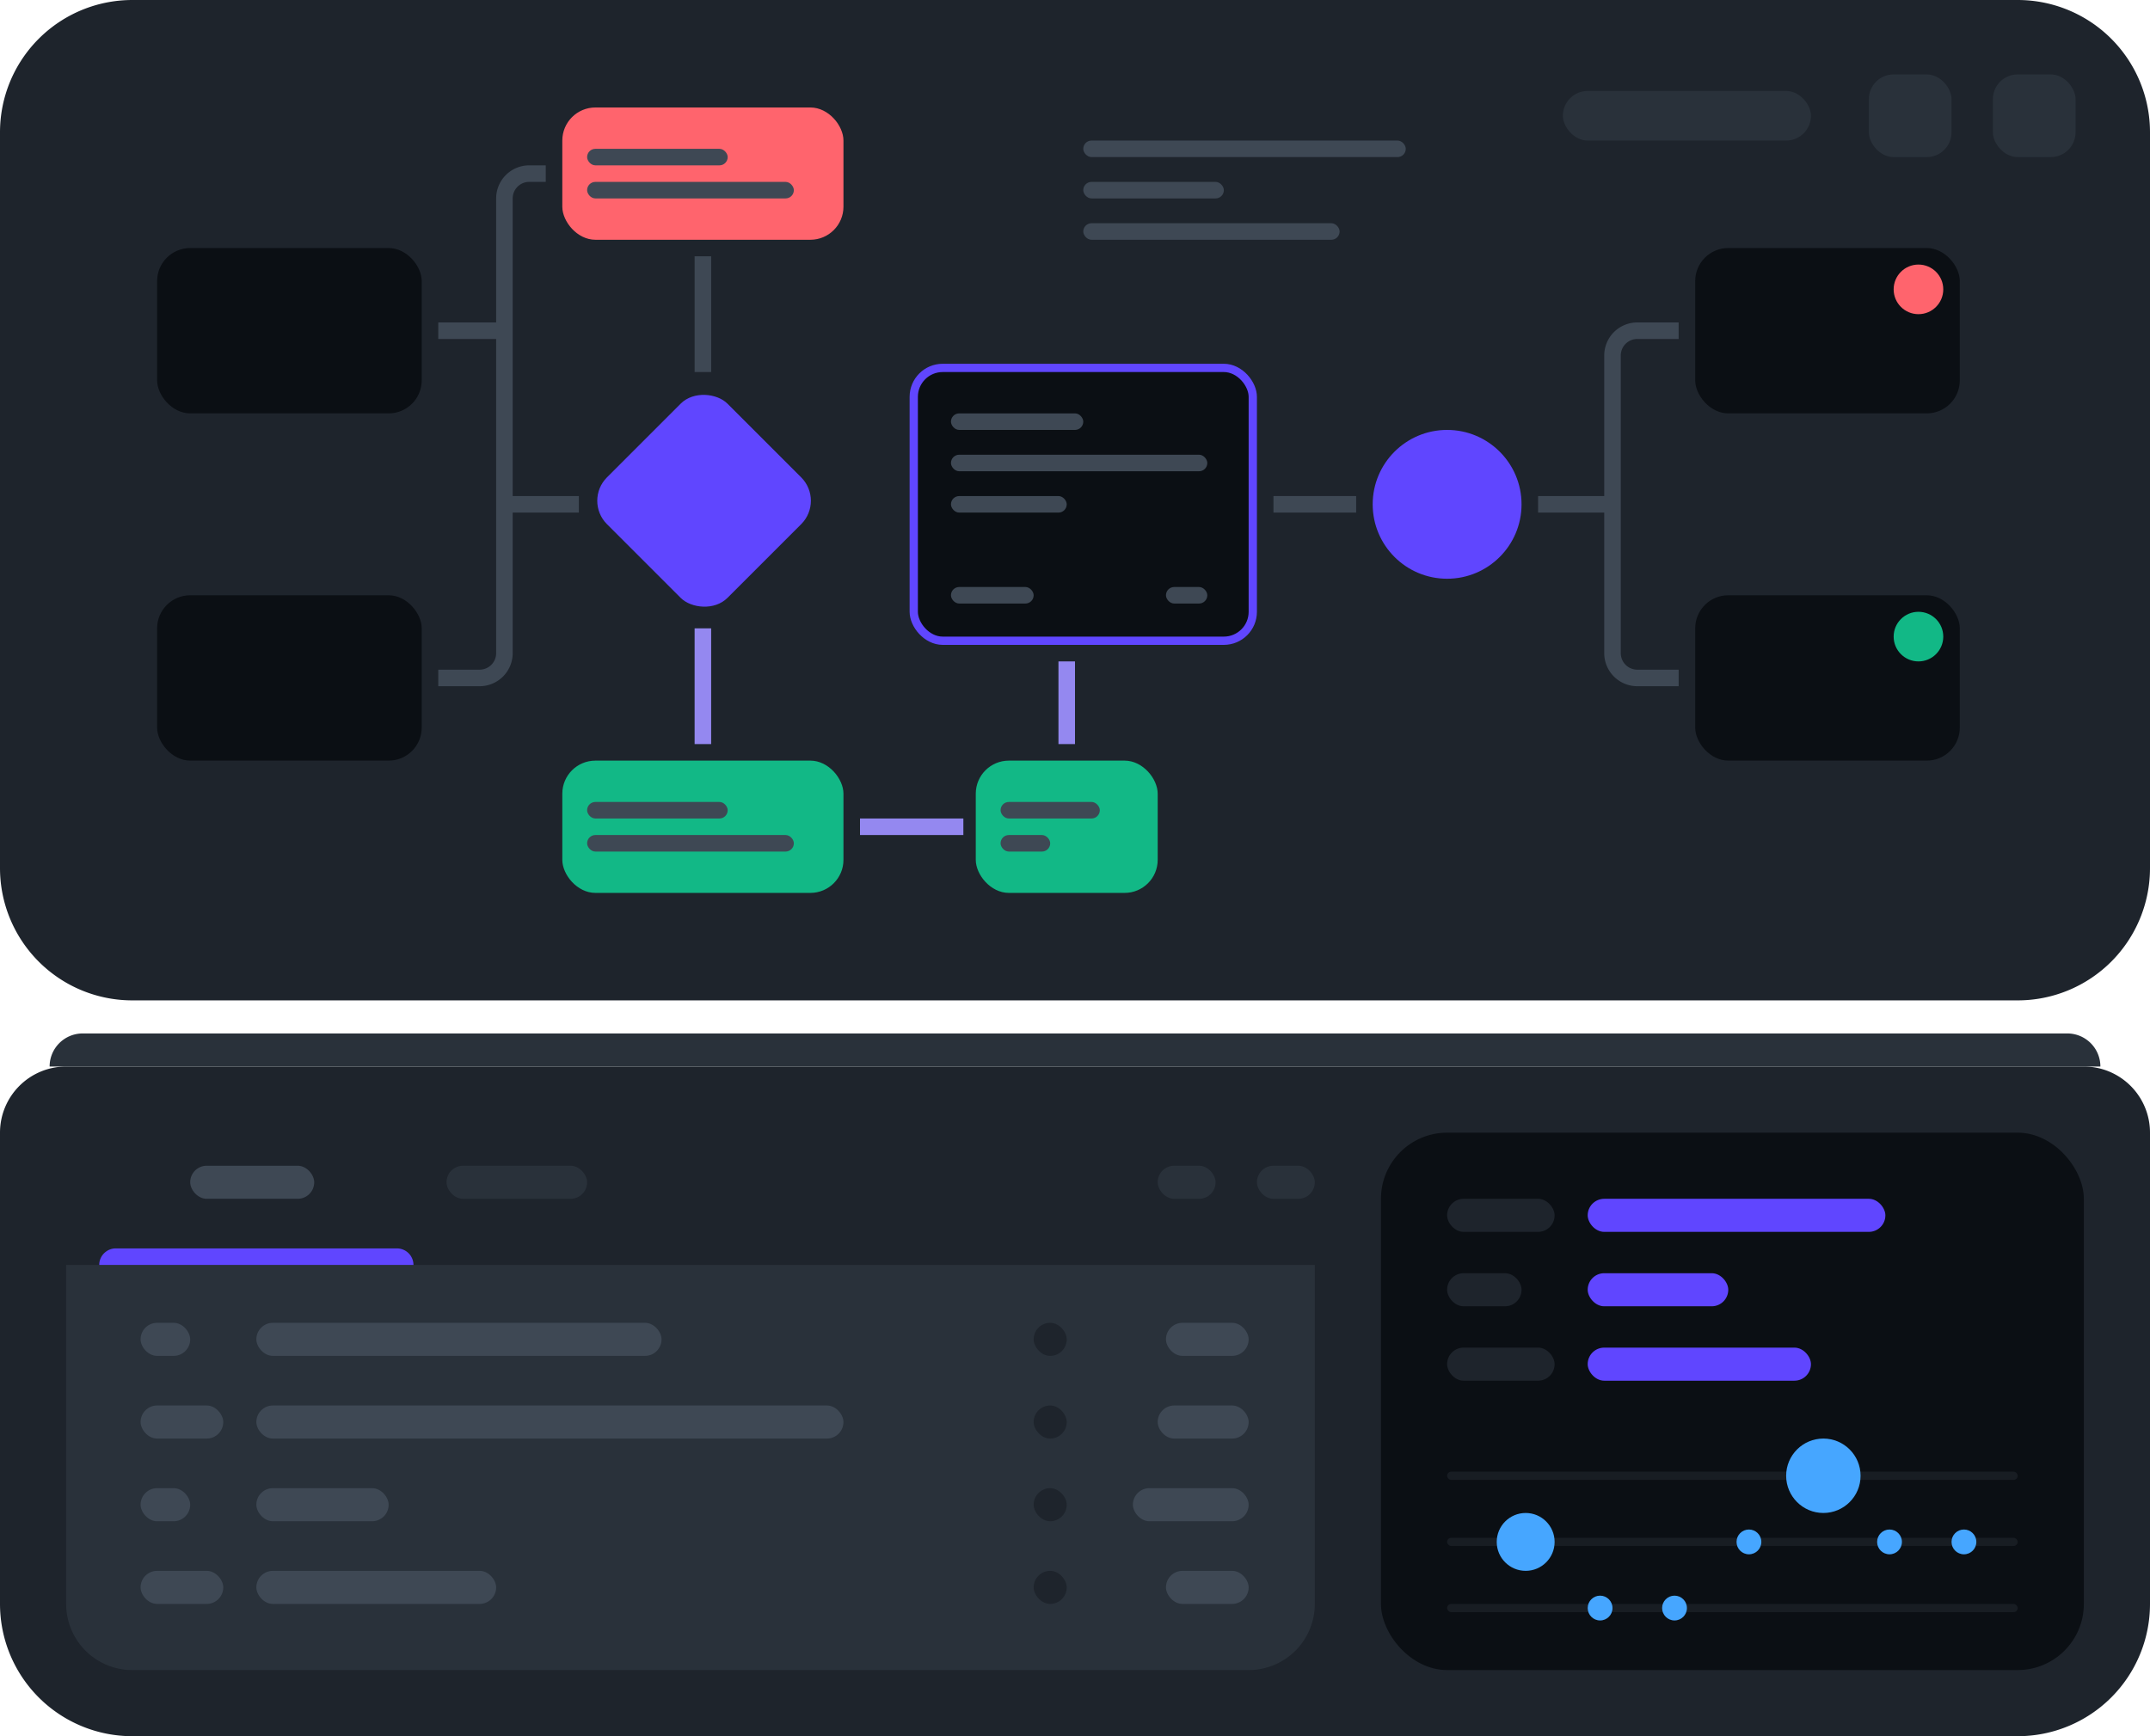 <svg xmlns="http://www.w3.org/2000/svg" fill="none" viewBox="0 0 260 210">
  <path fill="#1E242C" d="M0 16A16 16 0 0 1 16 0h228a16 16 0 0 1 16 16v89a16 16 0 0 1-16 16H16a16 16 0 0 1-16-16V16Z"/>
  <path stroke="#9488F0" stroke-width="2" d="M85 76v14"/>
  <path stroke="#3E4854" stroke-width="2" d="M154 61h10M85 31v14"/>
  <path stroke="#9488F0" stroke-width="2" d="M116.5 100H104m25-20v10"/>
  <path fill="#1E242C" d="M0 137a8 8 0 0 1 8-8h244a8 8 0 0 1 8 8v57a16 16 0 0 1-16 16H16a16 16 0 0 1-16-16v-57Z"/>
  <path fill="#29313A" d="M8 153h151v41a8 8 0 0 1-8 8H16a8 8 0 0 1-8-8v-41Z"/>
  <rect width="85" height="65" x="167" y="137" fill="#0B0F14" rx="8"/>
  <rect width="15" height="4" x="23" y="141" fill="#3E4854" rx="2"/>
  <path fill="#6046FF" d="M12 153c0-1.1.9-2 2-2h34a2 2 0 0 1 2 2H12Z"/>
  <rect width="17" height="4" x="54" y="141" fill="#29313A" rx="2"/>
  <rect width="6" height="4" x="17" y="160" fill="#3E4854" rx="2"/>
  <rect width="4" height="4" x="125" y="160" fill="#1E242C" rx="2"/>
  <rect width="4" height="4" x="125" y="170" fill="#1E242C" rx="2"/>
  <rect width="4" height="4" x="125" y="180" fill="#1E242C" rx="2"/>
  <rect width="4" height="4" x="125" y="190" fill="#1E242C" rx="2"/>
  <rect width="49" height="4" x="31" y="160" fill="#3E4854" rx="2"/>
  <rect width="10" height="4" x="141" y="160" fill="#3E4854" rx="2"/>
  <rect width="13" height="4" x="175" y="145" fill="#1E242C" rx="2"/>
  <rect width="36" height="4" x="192" y="145" fill="#6046FF" rx="2"/>
  <rect width="9" height="4" x="175" y="154" fill="#1E242C" rx="2"/>
  <rect width="13" height="4" x="175" y="163" fill="#1E242C" rx="2"/>
  <rect width="17" height="4" x="192" y="154" fill="#6046FF" rx="2"/>
  <rect width="27" height="4" x="192" y="163" fill="#6046FF" rx="2"/>
  <rect width="69" height="1" x="175" y="194" fill="#181D23" rx=".5"/>
  <rect width="69" height="1" x="175" y="186" fill="#181D23" rx=".5"/>
  <rect width="69" height="1" x="175" y="178" fill="#181D23" rx=".5"/>
  <rect width="10" height="4" x="17" y="170" fill="#3E4854" rx="2"/>
  <rect width="6" height="4" x="17" y="180" fill="#3E4854" rx="2"/>
  <rect width="10" height="4" x="17" y="190" fill="#3E4854" rx="2"/>
  <rect width="71" height="4" x="31" y="170" fill="#3E4854" rx="2"/>
  <rect width="16" height="4" x="31" y="180" fill="#3E4854" rx="2"/>
  <rect width="29" height="4" x="31" y="190" fill="#3E4854" rx="2"/>
  <rect width="11" height="4" x="140" y="170" fill="#3E4854" rx="2"/>
  <rect width="14" height="4" x="137" y="180" fill="#3E4854" rx="2"/>
  <rect width="10" height="4" x="141" y="190" fill="#3E4854" rx="2"/>
  <rect width="7" height="4" x="152" y="141" fill="#29313A" rx="2"/>
  <rect width="7" height="4" x="140" y="141" fill="#29313A" rx="2"/>
  <rect width="32" height="20" x="19" y="30" fill="#0B0F14" rx="4"/>
  <rect width="41" height="33" x="110.5" y="44.5" fill="#0B0F14" stroke="#6046FF" rx="3.5"/>
  <rect width="32" height="20" x="205" y="30" fill="#0B0F14" rx="4"/>
  <rect width="20.61" height="20.61" x="70.57" y="60.57" fill="#6046FF" rx="4" transform="rotate(-45 70.57 60.57)"/>
  <rect width="32" height="20" x="19" y="72" fill="#0B0F14" rx="4"/>
  <rect width="32" height="20" x="205" y="72" fill="#0B0F14" rx="4"/>
  <rect width="22" height="16" x="118" y="92" fill="#12B886" rx="4"/>
  <path stroke="#3E4854" stroke-width="2" d="M53 40h8m0 0v21m0-21V24a3 3 0 0 1 3-3h2M53 82h5a3 3 0 0 0 3-3V61m0 0h9m133 21h-5a3 3 0 0 1-3-3V61m8-21h-5a3 3 0 0 0-3 3v18m0 0h-9"/>
  <rect width="34" height="16" x="68" y="92" fill="#12B886" rx="4"/>
  <rect width="34" height="16" x="68" y="13" fill="#FF646D" rx="4"/>
  <circle cx="175" cy="61" r="9" fill="#6046FF"/>
  <rect width="16" height="2" x="115" y="50" fill="#3E4854" rx="1"/>
  <rect width="14" height="2" x="115" y="60" fill="#3E4854" rx="1"/>
  <rect width="10" height="2" x="115" y="71" fill="#3E4854" rx="1"/>
  <rect width="12" height="2" x="121" y="97" fill="#3E4854" rx="1"/>
  <rect width="17" height="2" x="71" y="97" fill="#3E4854" rx="1"/>
  <rect width="17" height="2" x="71" y="18" fill="#3E4854" rx="1"/>
  <rect width="6" height="2" x="121" y="101" fill="#3E4854" rx="1"/>
  <rect width="25" height="2" x="71" y="101" fill="#3E4854" rx="1"/>
  <rect width="25" height="2" x="71" y="22" fill="#3E4854" rx="1"/>
  <rect width="5" height="2" x="141" y="71" fill="#3E4854" rx="1"/>
  <rect width="31" height="2" x="115" y="55" fill="#3E4854" rx="1"/>
  <rect width="31" height="2" x="131" y="27" fill="#3E4854" rx="1"/>
  <rect width="17" height="2" x="131" y="22" fill="#3E4854" rx="1"/>
  <rect width="39" height="2" x="131" y="17" fill="#3E4854" rx="1"/>
  <circle cx="232" cy="35" r="3" fill="#FF646D"/>
  <circle cx="232" cy="77" r="3" fill="#12B886"/>
  <circle cx="184.5" cy="186.5" r="3.5" fill="#46A6FF"/>
  <circle cx="193.5" cy="194.5" r="1.5" fill="#46A6FF"/>
  <circle cx="202.5" cy="194.5" r="1.5" fill="#46A6FF"/>
  <circle cx="211.5" cy="186.5" r="1.5" fill="#46A6FF"/>
  <circle cx="228.5" cy="186.5" r="1.5" fill="#46A6FF"/>
  <circle cx="237.5" cy="186.5" r="1.5" fill="#46A6FF"/>
  <circle cx="220.5" cy="178.5" r="4.5" fill="#46A6FF"/>
  <rect width="10" height="10" x="241" y="9" fill="#29313A" rx="3"/>
  <rect width="10" height="10" x="226" y="9" fill="#29313A" rx="3"/>
  <rect width="30" height="6" x="189" y="11" fill="#29313A" rx="3"/>
  <path fill="#29313A" d="M254 129H6a4 4 0 0 1 4-4h240a4 4 0 0 1 4 4Z"/>
</svg>